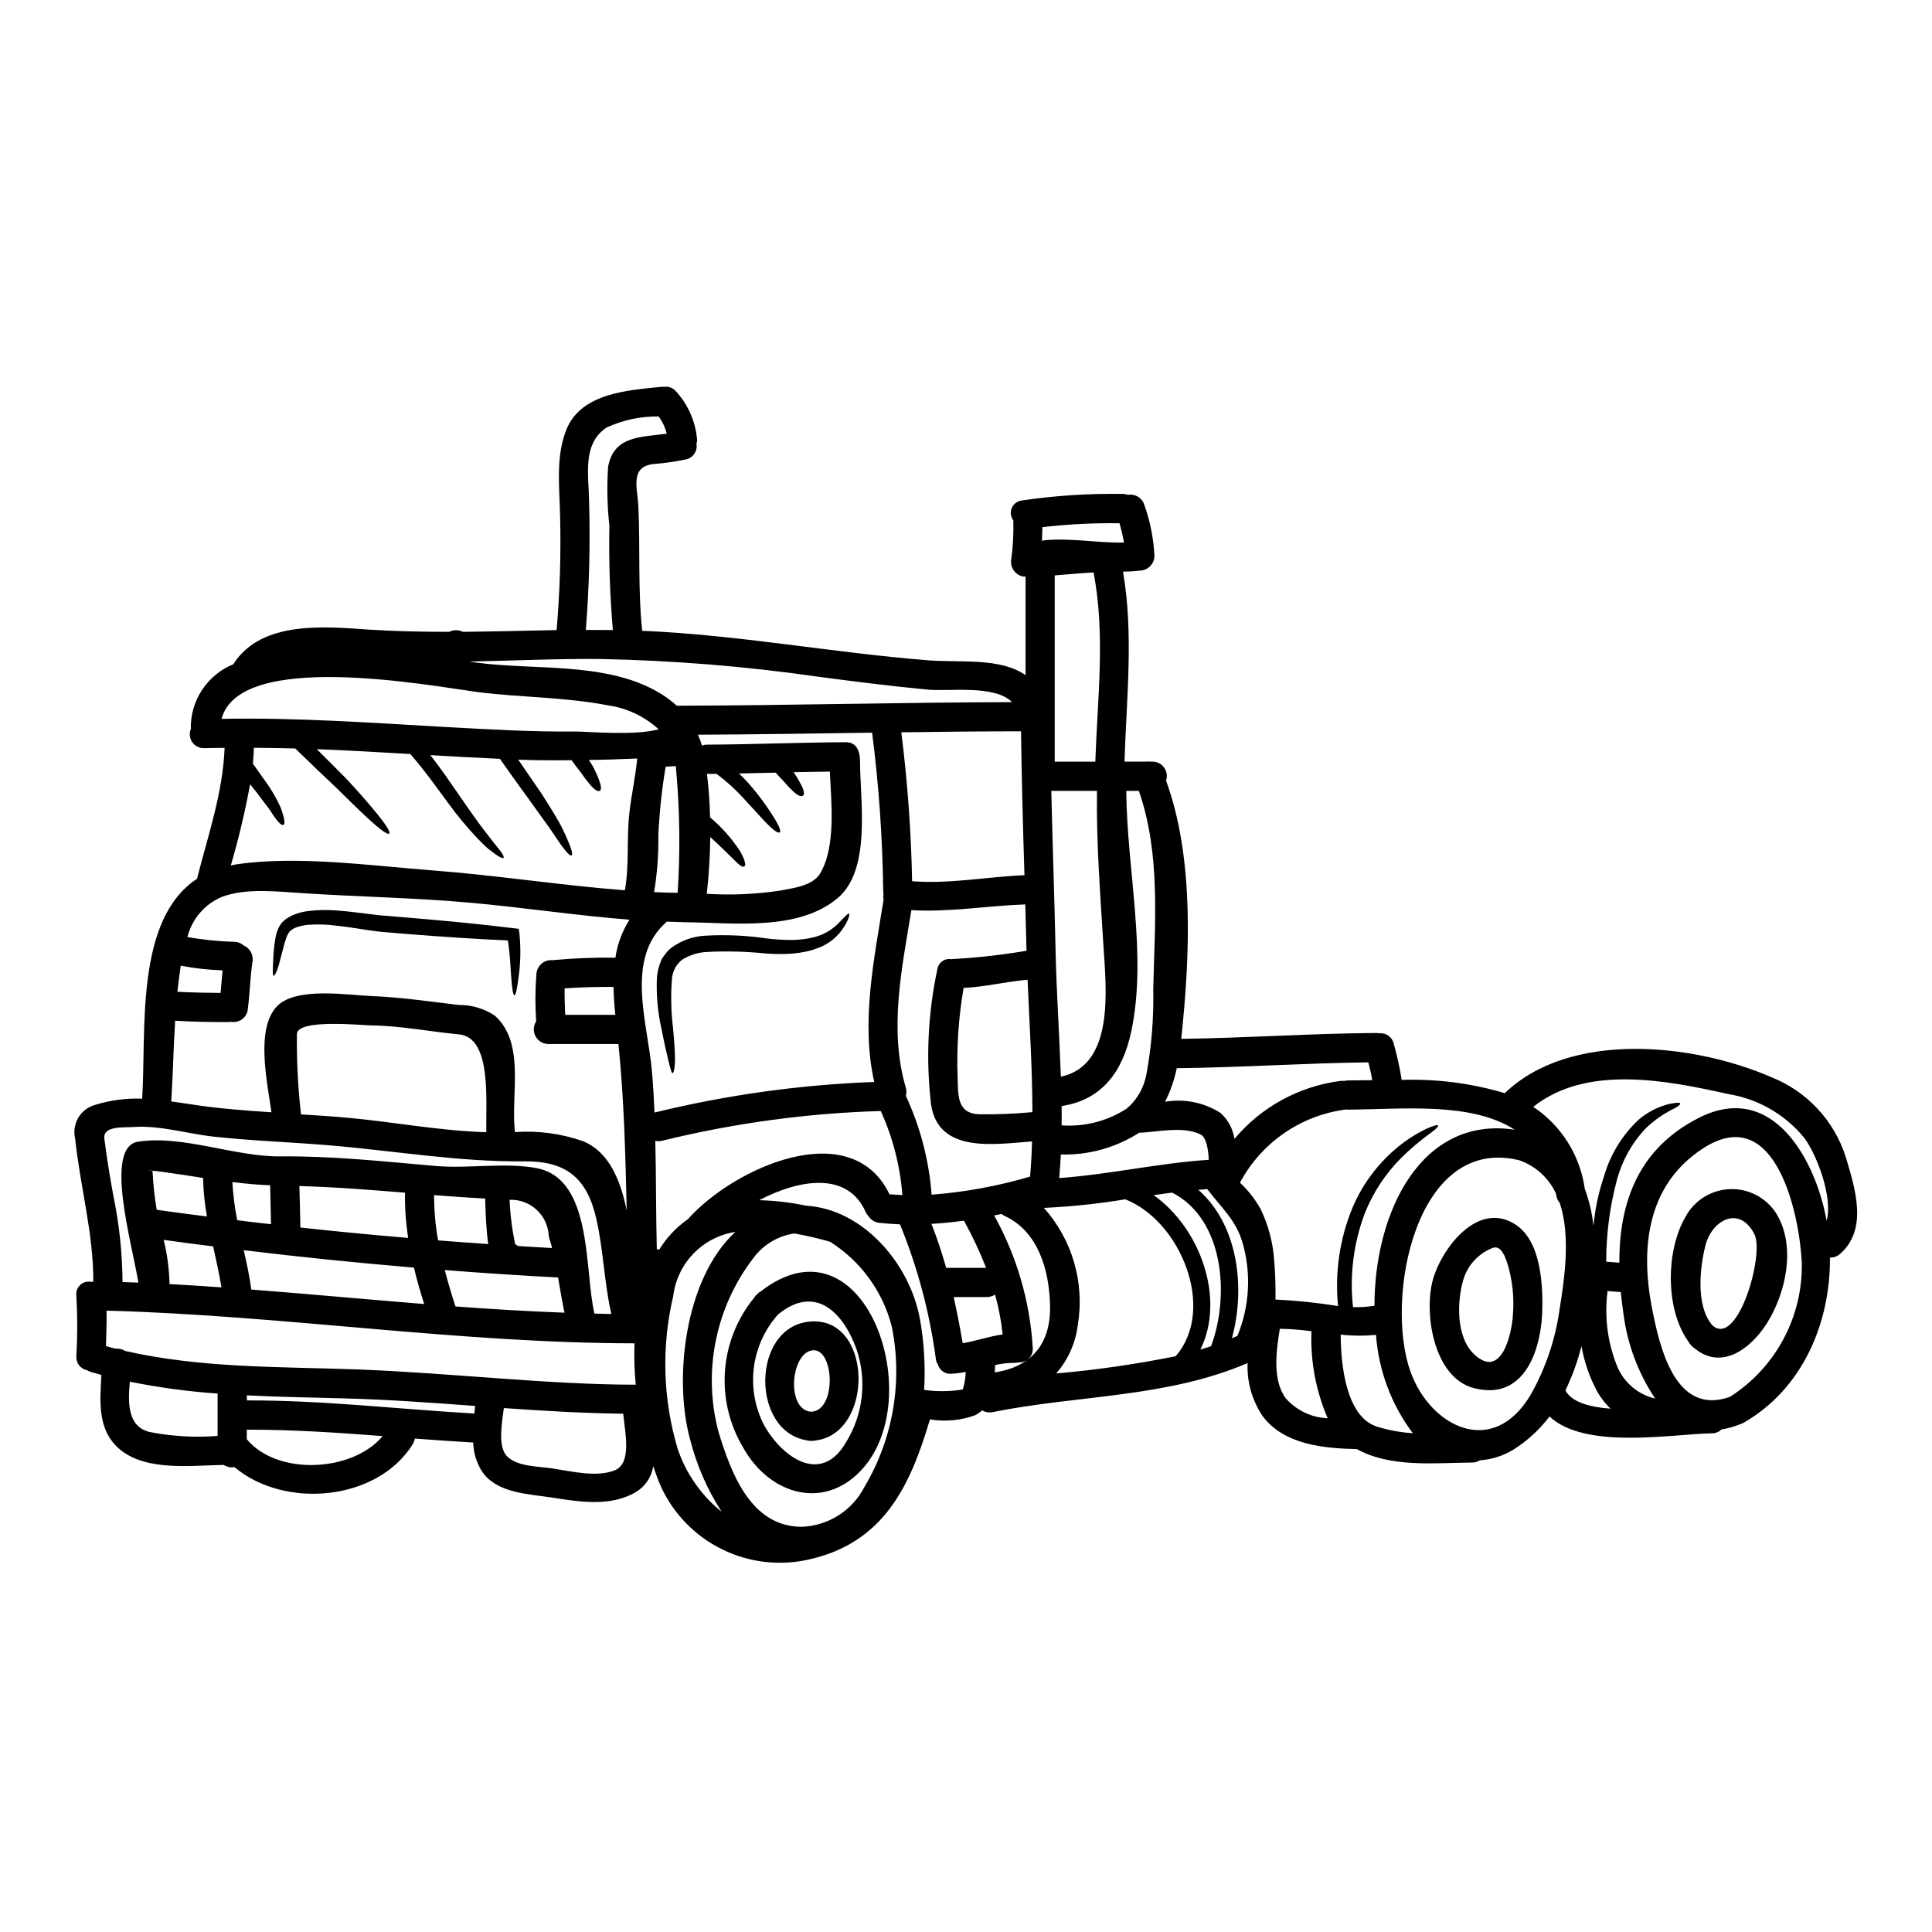 <?xml version="1.0" encoding="UTF-8"?>
<!-- Uploaded to: SVG Repo, www.svgrepo.com, Generator: SVG Repo Mixer Tools -->
<svg fill="#000000" width="800px" height="800px" version="1.1" viewBox="144 144 512 512" xmlns="http://www.w3.org/2000/svg">
 <g>
  <path d="m318.72 475.14c1.953-3.188 4.543-5.938 7.613-8.078 12.098-13.594 43.234-27.656 53.398-6.555 1.133 0.078 2.266 0.156 3.406 0.207v0.004c-0.582-7.707-2.523-15.254-5.727-22.289-19.555 0.574-38.996 3.223-57.992 7.894-0.578 0.125-1.172 0.133-1.754 0.023 0.23 9.598 0.152 19.219 0.395 28.734 0.219 0.031 0.441 0.051 0.66 0.059zm314.44-24.48c2.481 8.332 5.934 19.039-1.496 25.617v-0.004c-0.738 0.672-1.711 1.035-2.707 1.008 0.129 17.359-7.273 34.824-22.906 43.777h-0.004c-0.293 0.164-0.605 0.297-0.926 0.395-1.578 0.633-3.223 1.09-4.902 1.363-0.688 0.676-1.617 1.047-2.582 1.035-10.445 0.152-33.508 4.438-43-4.465v0.004c-2.629 3.469-5.863 6.441-9.547 8.77-2.699 1.652-5.762 2.629-8.926 2.836-0.605 0.395-1.312 0.602-2.035 0.594-9.883 0.074-21.543 1.418-30.543-3.562-0.027 0-0.078 0.027-0.105 0-8.719-0.203-19.32-1.18-24.918-8.82-2.762-4.125-4.141-9.02-3.938-13.98-21.492 9.234-44.871 8.434-67.512 12.988-0.969 0.219-1.984 0.055-2.836-0.461-0.555 0.504-1.168 0.938-1.832 1.289-3.836 1.398-7.969 1.781-11.996 1.105-5.234 17.711-12.254 32.582-31.809 37.07h0.004c-7.84 1.852-16.078 0.918-23.301-2.641-7.227-3.559-12.988-9.516-16.297-16.859-0.695-1.625-1.32-3.352-1.938-5.16-0.422 2.828-2.074 5.32-4.516 6.809-6.691 4-14.988 2.656-22.34 1.496-6.137-0.953-14.418-1.109-18.395-6.731h0.004c-1.539-2.332-2.391-5.051-2.449-7.844-5.16-0.309-10.32-0.668-15.48-1.055-0.09 0.539-0.281 1.055-0.566 1.52-9.414 15.066-33.922 17.23-47.207 6.062h-0.004c-0.992 0.156-2.008-0.055-2.859-0.59-8.543 0.102-20.535 1.777-27.602-4.18-5.93-5.031-5.211-12.594-4.824-19.68l-2.809-0.789h-0.004c-0.352-0.121-0.691-0.277-1.008-0.465-1.707-0.34-2.902-1.879-2.812-3.613 0.309-5.363 0.309-10.738 0-16.098-0.148-1.094 0.254-2.191 1.074-2.926 0.824-0.734 1.961-1.008 3.027-0.734 0.129-0.051 0.262-0.078 0.395-0.129 0.027-12.82-3.481-25.152-4.82-37.867v-0.004c-0.926-3.906 1.395-7.844 5.262-8.926 4.047-1.262 8.277-1.82 12.512-1.652 1.105-18.262-1.969-47.465 14.562-58.301 0.016-0.156 0.043-0.312 0.078-0.465 2.891-11.246 6.758-22.52 7.195-34.203-1.805 0.023-3.609 0.023-5.414 0.074-1.246 0.043-2.426-0.547-3.141-1.566s-0.867-2.332-0.402-3.488c-0.082-3.68 0.957-7.293 2.981-10.367 2.023-3.074 4.934-5.461 8.344-6.84l0.156-0.309c7.453-11.25 23.938-9.652 35.676-8.848 7.086 0.465 14.168 0.59 21.305 0.59 1.156-0.566 2.512-0.566 3.668 0 8.266-0.074 16.531-0.309 24.816-0.465 0.859-9.992 1.172-20.023 0.926-30.051-0.129-7.715-1.262-15.941 1.727-23.223 3.973-9.598 16.406-10.293 25.191-11.195l0.004 0.004c0.223-0.016 0.445-0.016 0.668 0 1.141-0.156 2.285 0.27 3.047 1.133 3.238 3.508 5.223 7.988 5.648 12.742 0.035 0.402-0.016 0.805-0.156 1.184 0.355 1.879-0.824 3.707-2.684 4.156-2.91 0.613-5.859 1.035-8.824 1.262-6.164 0.789-4.125 6.344-3.894 11.039 0.539 11.066-0.156 22.082 1.031 33.148 25.461 1.059 50.383 5.801 75.793 7.816 8.539 0.668 19.062-0.789 25.797 3.938v-26.121c-0.348 0.004-0.691-0.031-1.031-0.105-2.023-0.625-3.211-2.715-2.711-4.773 0.426-3.32 0.594-6.668 0.504-10.016-0.703-0.926-0.867-2.152-0.434-3.231s1.402-1.852 2.551-2.031c8.906-1.316 17.906-1.902 26.906-1.758 0.457 0.012 0.906 0.09 1.34 0.234 1.887-0.324 3.731 0.781 4.328 2.606 1.566 4.383 2.481 8.973 2.707 13.621-0.051 2.117-1.754 3.816-3.867 3.871-1.484 0.168-2.973 0.266-4.465 0.281 2.863 16.637 0.902 33.512 0.395 50.328h5.512v0.004c0.418-0.051 0.844-0.051 1.262 0h0.543c1.242-0.031 2.422 0.547 3.16 1.551 0.734 1.004 0.934 2.301 0.527 3.481 7.559 20.613 6.32 46.84 4.027 68.438 17.23-0.23 34.414-1.445 51.617-1.551 0.32-0.012 0.641 0.016 0.957 0.078 1.762-0.156 3.367 1.023 3.738 2.754 0.898 3.156 1.605 6.363 2.113 9.602 9.238-0.312 18.461 0.871 27.32 3.508 17.32-16.664 49.969-13.184 70.453-4.309 9.516 3.711 16.84 11.531 19.922 21.27zm-5.082 16.871c1.754-6.555-2.863-17.828-5.828-21.848v-0.004c-5.062-6.262-12.254-10.441-20.199-11.738-16.508-3.664-37.559-7.844-51.723 3.379 7.422 4.945 12.387 12.816 13.648 21.648v0.066c1.18 3.172 1.957 6.477 2.32 9.84 0.398-4.445 1.324-8.828 2.754-13.055 1.652-5.797 4.856-11.031 9.262-15.145 2.375-2 5.184-3.422 8.203-4.152 1.887-0.363 2.707-0.363 2.754-0.078 0.047 0.285-0.617 0.906-2.242 1.652-2.535 1.305-4.863 2.973-6.914 4.953-3.676 3.898-6.312 8.664-7.664 13.852-1.855 7.004-2.793 14.219-2.785 21.461 1.18 0.078 2.32 0.156 3.484 0.262-0.074-15.969 5.031-30.391 21.332-38.516 19.387-9.598 30.711 11.348 33.598 27.418zm-25.617 46.641h0.004c12.012-7.664 19.211-20.992 19.035-35.242-0.465-12.203-6.629-43.465-26.34-30.492-14.523 9.52-16.484 25.953-13.414 41.973 2.066 10.707 6.219 28.945 20.719 23.762zm-29.668-7.535c1.883 4.031 5.508 6.981 9.84 8-4.441-6.652-7.301-14.234-8.359-22.16-0.312-2.012-0.543-4.051-0.746-6.062-1.16-0.105-2.363-0.18-3.508-0.262-0.91 6.953 0.047 14.023 2.773 20.484zm-1.969 10.68c-1.566-1.492-2.875-3.234-3.867-5.156-1.852-3.59-3.148-7.438-3.848-11.414-1.027 4.043-2.453 7.973-4.254 11.734 1.637 3.082 6.332 4.414 11.969 4.836zm-13.57-26.051c1.344-8.266 3.047-19.762 0.078-28.504v-0.004c-0.434-0.488-0.727-1.086-0.848-1.727-0.051-0.262-0.102-0.492-0.152-0.75l-0.004-0.004c-1.906-4.125-5.41-7.297-9.703-8.793-27.512-6.734-35.715 36.676-28.852 55.965 5.211 14.652 21.902 23.223 31.965 6.012l-0.004-0.004c3.863-6.867 6.414-14.395 7.531-22.195zm-49.012-1.215c0-24.766 12.332-50.41 37.176-46.664-11.59-7.434-29.477-5.422-44.203-5.32-0.148 0-0.297-0.02-0.441-0.051-11.984 1.516-22.484 8.746-28.172 19.402 2.199 2.055 4.059 4.449 5.512 7.082 2.023 4.207 3.223 8.762 3.543 13.414 0.297 3.484 0.418 6.981 0.355 10.477 5.559 0.27 11.098 0.844 16.59 1.727-0.887-8.797 0.398-17.676 3.738-25.863 2.504-5.996 6.363-11.328 11.277-15.582 2.578-2.246 5.449-4.129 8.535-5.598 1.934-0.828 2.836-1.059 2.969-0.789 0.129 0.273-0.543 0.902-2.191 2.113v0.004c-2.625 1.918-5.109 4.023-7.434 6.297-4.277 4.234-7.629 9.312-9.84 14.914-2.969 7.906-4.027 16.402-3.094 24.797 1.902 0.047 3.801-0.074 5.68-0.359zm10.168 33.766c-5.684-7.57-9.07-16.613-9.754-26.055-3.117 0.297-6.254 0.273-9.363-0.074 0.027 7.918 1.395 21.719 9.574 24.375h-0.004c3.098 0.953 6.297 1.543 9.531 1.754zm-10.75-93.562c-0.254-1.574-0.617-3.148-1.031-4.723-16.949 0.207-33.852 1.371-50.773 1.547-0.645 3.09-1.684 6.082-3.098 8.902 5.078-0.871 10.301 0.176 14.652 2.941 2.027 1.785 3.348 4.238 3.715 6.91 7.098-8.473 17.129-13.965 28.094-15.371 0.332-0.043 0.672-0.043 1.008 0 0.32-0.086 0.648-0.129 0.98-0.133zm-11.809 89.59v0.004c-3.141-7.273-4.609-15.152-4.305-23.066-2.781-0.383-5.578-0.598-8.383-0.641-0.93 5.801-2.039 13.465 1.547 18.395v-0.004c2.824 3.223 6.852 5.144 11.133 5.316zm-23.938-21.797c3.281-7.938 3.738-16.762 1.289-24.996-1.777-5.902-5.856-9.34-9.262-13.93-0.789 0.051-1.574 0.125-2.363 0.203 10.422 9.109 12.594 25.719 8.898 39.312 0.477-0.18 0.941-0.383 1.43-0.59zm-6.969 2.711c5.031-13.543 3.352-33.742-10.32-40.707-1.625 0.227-3.273 0.438-4.898 0.668 12.484 8.871 19.012 27.551 12.383 40.934 0.949-0.277 1.875-0.59 2.836-0.895zm-0.594-49.402c-0.18-2.754-0.594-5.961-2.269-6.758-4.723-2.219-11.145-0.621-16.223-0.395h-0.004c-6.172 3.949-13.387 5.953-20.715 5.75-0.102 2.09-0.262 4.156-0.441 6.242 13.285-0.945 26.336-3.961 39.648-4.84zm-8.801 52.059c10.887-12.512 1.289-35.855-13.336-41.582v-0.004c-7.137 1.184-14.34 1.941-21.566 2.269 7.535 8.449 10.84 19.863 8.977 31.035-0.578 4.758-2.574 9.234-5.727 12.848 10.629-0.934 21.195-2.457 31.652-4.566zm-5.93-97.254c0.395-17.566 2.035-35.777-3.816-52.574h-3.332c0.152 20.816 5.574 43.391 1.367 63.539-2.266 10.961-7.871 18.367-18.5 19.992 0.023 1.707 0.023 3.41 0 5.117v-0.004c6.086 0.434 12.145-1.129 17.262-4.449 0.211-0.262 0.465-0.488 0.75-0.672 2.277-2.242 3.824-5.125 4.434-8.266 1.383-7.477 1.996-15.082 1.836-22.684zm-28.691-119c6.996-0.641 13.957 0.75 20.926 0.621-0.293-1.727-0.688-3.434-1.184-5.117-6.824-0.094-13.648 0.25-20.43 1.031-0.023 1.211-0.051 2.426-0.102 3.637v0.004c0.254-0.09 0.52-0.148 0.789-0.176zm4.207 142.17c14.266-2.996 12.02-23.191 11.297-34.543-0.852-13.75-1.91-27.449-1.727-41.199l-12.102 0.004c0.34 14.168 0.828 28.34 1.137 42.461 0.234 10.887 1.008 22.082 1.395 33.277zm9.133-83.48c0.566-16.715 2.707-33.664-0.465-50.148-3.434 0.18-6.859 0.516-10.293 0.789v49.363zm-26.625 161.85c9.391-1.445 14.988-7.273 14.625-18.105-0.285-9.082-3.121-19.219-11.992-23.348l0.004 0.004c-0.316-0.141-0.609-0.324-0.879-0.539l-1.938 0.395c6.008 10.812 9.504 22.836 10.234 35.188 0.059 1.012-0.32 2.004-1.043 2.719-0.719 0.715-1.711 1.086-2.723 1.02-0.348 0.086-0.699 0.129-1.055 0.129-1.746 0.004-3.488 0.203-5.191 0.594 0.012 0.609-0.016 1.277-0.043 1.949zm9.34-51.902c0.254-3.07 0.438-6.191 0.516-9.312-9.906 0.723-24.844 3.301-26.766-9.84l0.004 0.004c-1.402-11.91-0.844-23.973 1.648-35.703 0.113-0.871 0.582-1.66 1.293-2.184 0.711-0.52 1.605-0.727 2.473-0.57 0.309-0.051 0.617-0.078 0.93-0.074 6.356-0.363 12.688-1.09 18.961-2.168-0.023-0.852-0.074-1.727-0.074-2.578-0.078-3.223-0.18-6.477-0.262-9.699-10.141 0.359-20.074 2.113-30.18 1.52-2.527 15.48-6.012 31.703-1.473 47.055 0.219 0.695 0.219 1.445 0 2.141 3.832 8.258 6.148 17.133 6.836 26.211 8.844-0.676 17.59-2.285 26.094-4.797zm0.617-17.078c-0.027-11.688-0.789-23.496-1.289-35.082-5.676 0.488-11.246 1.91-16.949 2.164v0.004c-1.324 7.699-1.863 15.512-1.598 23.32 0.18 4.875-0.336 9.906 5.676 10.168 4.731 0.066 9.457-0.125 14.164-0.57zm-2.113-62.789c-0.395-12.719-0.746-25.434-0.906-38.129-10.574 0-21.152 0.129-31.727 0.262v0.004c1.652 13.094 2.606 26.27 2.863 39.465 9.906 0.777 19.836-1.184 29.773-1.598zm-5.781 121.71c-0.371-3.57-1.043-7.102-2.008-10.555-0.672 0.43-1.449 0.656-2.246 0.645h-8.719c0.902 4.023 1.676 8.102 2.398 12.23 3.562-0.594 6.988-1.832 10.574-2.32zm-14.957-17.645h10.574l0.004-0.004c-1.684-4.293-3.648-8.473-5.879-12.512-2.867 0.414-5.754 0.695-8.617 0.852 1.504 3.816 2.812 7.711 3.914 11.66zm17.453-149.93c-4.617-4.668-16.766-2.785-22.234-3.301-9.754-0.93-19.453-2.141-29.148-3.434-19.203-2.762-38.562-4.328-57.957-4.695-11.414-0.102-23.012 0.465-34.543 0.672 0.746 0.102 1.445 0.203 2.09 0.309 15.219 2.016 33.664-0.203 47.492 7.512 1.965 1.078 3.801 2.387 5.465 3.891 29.668-0.074 59.359-0.879 88.836-0.953zm-12.871 181.5v0.004c0.352-1.309 0.551-2.648 0.594-4-1.258 0.25-2.535 0.414-3.816 0.492-1.598 0.133-3.074-0.867-3.543-2.402-0.277-0.43-0.461-0.91-0.543-1.418-1.629-12.285-4.828-24.309-9.516-35.781-1.836-0.078-3.641-0.203-5.445-0.395-1.223-0.121-2.324-0.809-2.969-1.855-0.285-0.305-0.52-0.652-0.695-1.031-4.746-10.809-17.594-8.695-28.199-3.121h0.004c4.188 0.109 8.359 0.598 12.461 1.469 14.836 0.855 27.395 15.117 30.129 30.027 1.102 6.195 1.473 12.5 1.109 18.781 3.117 0.434 6.273 0.441 9.391 0.023 1.047-0.246 0.789 0.086 1.047-0.789zm-26.332 26.625c7.652-12.777 10.27-27.945 7.356-42.547-2.367-9.348-8.23-17.426-16.383-22.57-3.109-0.898-6.262-1.629-9.445-2.191-4.316 0.617-8.207 2.93-10.809 6.426-10.102 13.105-13.543 30.156-9.312 46.152 3.25 10.605 8.434 25.129 22.043 25.152l-0.004-0.004c3.434-0.117 6.777-1.145 9.684-2.977 2.91-1.828 5.281-4.394 6.871-7.441zm5.16-155.79v0.004c-0.102-0.477-0.102-0.969 0-1.445-0.074-0.305-0.105-0.617-0.102-0.93-0.18-14-1.164-27.98-2.941-41.867-15.352 0.23-30.723 0.465-46.152 0.539 0.418 0.93 0.77 1.887 1.059 2.867 0.434-0.152 0.887-0.23 1.344-0.234 12.254-0.051 24.586-0.594 36.836-0.645 3.07 0 3.715 2.891 3.715 5.117v0.027c0 10.316 3.043 28.582-5.902 36.141-10.605 8.977-28.09 6.477-40.836 6.422-0.102 0-0.18-0.027-0.262-0.027-1.391-0.023-2.809-0.074-4.203-0.125-11.246 9.75-5.031 26.879-3.938 39.727 0.312 3.586 0.516 7.223 0.672 10.859h0.004c19.082-4.664 38.59-7.379 58.223-8.102-3.574-15.875-0.043-32.438 2.484-48.324zm-16.797-6.965c4.258-7.172 2.891-19.012 2.555-26.957-3.199 0.027-6.394 0.105-9.598 0.156 0.027 0.051 0.078 0.102 0.102 0.152h0.004c0.703 1.035 1.34 2.113 1.91 3.227 0.852 1.727 0.879 2.555 0.414 2.867s-1.238 0.023-2.606-1.211v-0.004c-0.887-0.836-1.723-1.723-2.504-2.656-0.617-0.645-1.34-1.422-2.062-2.246-3.25 0.078-6.504 0.156-9.75 0.207 1.359 1.285 2.633 2.656 3.82 4.102 1.688 2.031 3.254 4.164 4.691 6.383 2.168 3.324 2.711 4.769 2.297 5.117-0.414 0.348-1.754-0.52-4.441-3.41-1.316-1.418-3.043-3.301-5.234-5.699-2.148-2.356-4.519-4.496-7.082-6.394-0.852 0-1.676 0.023-2.527 0.023 0.465 3.715 0.719 7.586 0.828 11.504h-0.004c3.106 2.617 5.809 5.676 8.023 9.082 1.367 2.555 1.523 3.637 1.059 3.938-1.008 0.543-2.481-1.855-9.027-7.789l-0.004-0.004c-0.055 5.027-0.363 10.047-0.926 15.043 6.484 0.402 12.996 0.117 19.422-0.852 3.422-0.652 8.66-1.246 10.645-4.578zm-22.492 95.035c-4.219 0.648-8.109 2.66-11.078 5.723-2.973 3.066-4.859 7.016-5.379 11.254-3.156 13.383-2.75 27.363 1.184 40.539 2.223 6.551 6.269 12.332 11.66 16.668-3.812-5.883-6.637-12.348-8.359-19.141-4.379-15.676-1.645-42.469 11.973-55.043zm-15.293-89.875c0.703-10.715 0.582-21.473-0.363-32.168-0.027-0.488-0.078-0.953-0.129-1.418-0.902 0.051-1.777 0.129-2.684 0.18-1.008 5.977-1.652 12.004-1.934 18.055 0.078 5.082-0.297 10.156-1.121 15.172 2.074 0.102 4.164 0.156 6.231 0.18zm-2.891-121.68v0.004c-0.406-1.645-1.133-3.191-2.141-4.551-4.766-0.074-9.484 0.93-13.805 2.938-6.445 4.231-4.746 12.562-4.644 19.039 0.352 11.539 0.066 23.086-0.848 34.594 2.402 0 4.773 0 7.172 0.023h-0.004c-0.797-9.195-1.105-18.426-0.926-27.652-0.574-5.191-0.688-10.422-0.336-15.633 1.523-8.297 8.824-7.781 15.531-8.758zm-8.207 252.04c-0.355-3.641-0.465-7.305-0.332-10.965-46.898-0.051-93.125-7.402-139.92-8.66 0.078 3.148-0.074 6.266-0.152 9.387 0.852 0.262 1.699 0.492 2.578 0.695l-0.004 0.004c0.879-0.082 1.758 0.125 2.504 0.594 20.199 4.594 40.836 4.152 61.551 4.898 24.871 0.941 50.586 4.047 73.777 4.047zm-1.699-151.45c0.539-4.875 1.625-9.625 2.09-14.496-4.281 0.176-8.543 0.336-12.824 0.395 0.312 0.465 0.621 0.93 0.879 1.344 0.672 1.211 1.258 2.469 1.754 3.766 0.746 1.969 0.719 2.836 0.23 3.07-0.488 0.23-1.316-0.203-2.606-1.727l0.004-0.004c-0.84-0.996-1.629-2.039-2.363-3.121-0.746-0.902-1.574-2.039-2.477-3.273-4.566 0.051-9.105 0.051-13.699-0.129-0.152 0-0.312-0.027-0.438-0.027 2.32 3.406 4.383 6.398 6.141 8.949 2.426 3.844 4.356 6.836 5.547 9.262 2.363 4.93 2.941 6.914 2.449 7.172-0.492 0.254-1.91-1.34-4.797-5.75-1.469-2.191-3.586-4.981-6.141-8.617-2.266-3.07-4.949-6.812-8.047-11.223-6.141-0.285-12.309-0.617-18.449-0.98 3.121 3.938 5.473 7.508 7.562 10.496 2.891 4.207 5.16 7.43 6.992 9.777 0.93 1.18 1.699 2.191 2.363 3.047 0.66 0.855 1.211 1.469 1.625 2.012 0.789 1.082 1.031 1.676 0.852 1.883-0.18 0.203-0.746-0.023-1.883-0.789-0.566-0.395-1.289-0.902-2.141-1.598-0.852-0.695-1.754-1.652-2.863-2.754-2.816-2.988-5.438-6.152-7.848-9.477-2.734-3.664-5.828-8.152-9.957-12.898-8.266-0.488-16.531-0.953-24.797-1.289 2.969 2.945 5.574 5.512 7.793 7.793 3.148 3.352 5.469 6.062 7.223 8.152 3.508 4.203 4.566 6.035 4.18 6.422-0.387 0.391-2.141-0.789-6.168-4.516-2.012-1.859-4.539-4.383-7.816-7.586-3.019-2.836-6.656-6.297-10.91-10.445-3.664-0.105-7.301-0.156-10.965-0.18-0.051 1.418-0.125 2.809-0.254 4.203 1.574 2.242 2.969 4.18 4.129 5.828h-0.004c1.234 1.832 2.312 3.766 3.223 5.777 1.16 3.172 1.211 4.465 0.719 4.644-0.492 0.18-1.496-0.723-3.148-3.324-0.789-1.289-2.168-2.867-3.691-5.008-0.59-0.719-1.262-1.574-1.969-2.453-1.332 7.258-3.039 14.438-5.117 21.516 0.543-0.102 1.059-0.23 1.598-0.309 16.047-2.363 35.551 0.363 51.621 1.598 17.102 1.289 34.102 3.973 51.207 5.289 1.242-6.879 0.414-13.48 1.191-20.422zm-14.242-21.648c3.019-0.023 15.684 1.18 22.008-0.594-3.746-3.426-8.441-5.641-13.469-6.344-11.414-2.219-23.141-2.062-34.668-3.543-12.383-1.652-62.844-11.199-67.699 7.121 19.812-0.363 39.547 1.031 59.332 2.164 11.488 0.633 23.027 1.305 34.496 1.199zm10.344 195.8c4.644-1.832 2.754-10.086 2.269-15.012-10.523-0.129-21.051-0.746-31.625-1.496-0.516 3.867-1.496 9.516 0.395 12.227 2.398 3.383 8.973 3.199 12.637 3.793 4.898 0.754 11.527 2.379 16.324 0.492zm3.199-68.879c-0.336-14.758-0.695-29.434-2.191-44.109h-18.523c-1.43 0.008-2.75-0.77-3.438-2.027-0.684-1.258-0.621-2.789 0.164-3.988-0.293-4.113-0.277-8.242 0.051-12.355 0.035-2.121 1.75-3.832 3.871-3.867 0.129 0 0.285 0.027 0.414 0.027 0.129 0 0.152-0.027 0.23-0.027 5.461-0.5 10.949-0.715 16.434-0.648 0.512-3.582 1.789-7.012 3.738-10.059-14.266-1.109-28.375-3.273-42.645-4.539-14.598-1.289-29.23-1.523-43.828-2.481-6.785-0.414-14.957-1.445-21.441 0.93h0.004c-4.606 1.887-8.043 5.852-9.258 10.684 4.133 0.742 8.312 1.164 12.508 1.262 0.895 0.031 1.742 0.379 2.402 0.98 1.77 0.77 2.734 2.691 2.297 4.566-0.617 4.281-0.668 8.617-1.289 12.898h-0.004c-0.531 1.938-2.465 3.137-4.438 2.754-0.297 0.055-0.598 0.078-0.898 0.078-4.152 0-9.055-0.051-13.828-0.363-0.441 6.992-0.566 13.98-1.008 21 0 0.129-0.051 0.262-0.051 0.395 1.777 0.23 3.586 0.516 5.445 0.789 6.965 1.082 14.059 1.621 21.129 2.086-1.109-8.074-4.309-22.285 1.574-28.195 5.117-5.117 18.859-2.836 24.922-2.606 7.816 0.312 15.426 1.445 23.164 2.363h-0.004c3.387-0.039 6.703 0.941 9.523 2.809 8.266 7.328 4.152 21.156 5.363 30.879 6.133-0.441 12.285 0.387 18.082 2.426 6.781 2.816 9.852 10.145 11.531 18.348zm-16.301-51.844h13.285c-0.254-2.477-0.438-4.953-0.488-7.402-4.328 0-8.66 0.078-12.953 0.395-0.051 2.352 0.078 4.66 0.156 7.008zm7.738 79.18c1.496 0.051 2.992 0.074 4.488 0.102 0-0.078-0.051-0.129-0.051-0.207-1.832-8.203-2.062-16.688-3.894-24.891-2.481-10.988-8.051-15.453-19.066-15.352-17.414 0.18-34.746-2.836-52.109-4.281-10.141-0.828-20.402-1.18-30.516-2.293-6.863-0.789-14.109-3.019-21-2.527-2.836 0.176-8.152-0.34-7.715 3.121 0.668 5.184 1.496 10.316 2.453 15.449v-0.004c1.52 7.414 2.309 14.957 2.363 22.523l4.203 0.152c-1.777-10.703-9.133-35.961-0.078-37.352 11.867-1.832 25.723 4.051 37.816 3.898 13.984-0.129 27.348 1.367 41.227 2.555 8.512 0.719 18.344-1.008 26.594 0.566 14.887 2.836 12.613 26.93 15.246 38.309v-0.004c0 0.082 0.012 0.16 0.039 0.234zm-7.918-0.23c-0.645-3.098-1.18-6.191-1.703-9.34-10.012-0.523-20.02-1.18-30.027-1.969 0.828 3.25 1.805 6.477 2.836 9.648 9.621 0.711 19.246 1.289 28.895 1.648zm-3.301-17.129c-0.18-1.059-0.668-2.141-0.879-3.199v-0.004c-0.223-5.512-4.863-9.805-10.375-9.594 0.164 3.938 0.656 7.852 1.473 11.707 0.051 0.18 0.695 0.363 0.695 0.543 3.152 0.195 5.961 0.355 9.082 0.535zm-17.414-30.699c-0.203-8.203 1.547-25.152-7.301-25.949-7.738-0.719-15.352-2.269-23.164-2.363-2.402-0.023-19.633-1.805-19.734 2.269l-0.004-0.004c-0.078 7.121 0.285 14.238 1.082 21.312 4.078 0.254 8.152 0.516 12.203 0.875 12.152 1.09 24.664 3.504 36.902 3.848zm0.488 29.641c-0.668-4.824-0.789-11.738-0.789-11.738 0-0.102 0.023-0.203 0.023-0.336-4.539-0.23-9.055-0.566-13.566-0.906-0.012 4.023 0.344 8.039 1.059 11.996 4.449 0.355 8.863 0.664 13.27 0.973zm-3.656 44.902c0.074-0.695 0.129-1.344 0.18-2.016-11.668-0.852-23.402-1.727-35.207-2.012-8.457-0.23-16.895-0.363-25.277-0.789v1.34c20.16-0.059 40.176 2.316 60.305 3.477zm-13.312-29.023c-1.008-3.172-1.938-6.394-2.707-9.648-15.066-1.262-30.105-2.801-45.117-4.617 0.789 3.352 1.496 6.691 1.969 10.113v0.312c15.309 1.184 30.551 2.606 45.852 3.84zm-4.231-17.516c-0.629-3.965-0.914-7.977-0.848-11.992-9.312-0.75-18.602-1.5-27.988-1.754 0.074 3.664 0.23 7.324 0.254 10.988 9.516 1.039 19.039 1.957 28.574 2.758zm-42.773 53.348c8.074 9.727 27.988 8.746 36.012-0.828-11.996-0.93-23.965-1.727-36.012-1.699zm6.418-56.984c-0.051-3.434-0.176-6.859-0.23-10.32-3.406-0.125-6.731-0.438-10.004-0.852h-0.004c0.184 3.398 0.613 6.777 1.289 10.113 2.996 0.391 5.957 0.738 8.949 1.059zm-13.363-61.293c0.18-1.969 0.34-4 0.52-5.988v0.004c-3.715-0.113-7.418-0.527-11.066-1.238-0.023 0.219-0.059 0.43-0.102 0.645-0.312 2.098-0.574 4.188-0.789 6.269 3.918 0.23 7.879 0.273 11.438 0.309zm-0.789 106.41c0-0.078 0.027-0.152 0.027-0.23h0.004c-7.824-0.547-15.605-1.598-23.293-3.148-0.492 5.512-0.672 11.809 5.156 13.312 5.957 1.176 12.051 1.535 18.105 1.059zm1.031-28.375c-0.617-3.641-1.418-7.25-2.215-10.863-4.359-0.539-8.746-1.105-13.105-1.727 0.938 3.836 1.457 7.766 1.551 11.715 4.578 0.254 9.156 0.539 13.762 0.875zm-17.164-20.559c4.434 0.621 8.871 1.211 13.312 1.777-0.613-3.371-0.957-6.785-1.031-10.215-3.148-0.492-6.348-1.008-9.598-1.445l0.004 0.004c-1.719-0.281-3.449-0.469-5.188-0.57 0.465 0.051 0.93 0.102 1.395 0.18l-0.004 0.004c0.152 3.441 0.523 6.871 1.109 10.266z"/>
  <path d="m614.66 465.47c5.414 8.617 2.684 21.23-2.504 29.355-4.281 6.691-11.918 12.309-18.961 6.582h0.004c-0.367-0.223-0.699-0.504-0.98-0.828-0.305-0.293-0.555-0.633-0.75-1.008-6.242-8.691-5.984-24.195-0.789-33.121h0.004c2.336-4.336 6.785-7.117 11.707-7.32 4.926-0.199 9.586 2.211 12.27 6.34zm-16.973 29.637c6.691 6.477 14.031-18.676 11.223-24.094-3.977-7.688-11.328-3.688-12.988 3.199-1.484 5.938-2.492 15.766 1.766 20.898z"/>
  <path d="m545.57 468.48c6.965 4.488 7.379 16.484 7.121 23.758-0.539 10.496-5.234 23.039-18.16 19.605-10.68-2.809-13.258-20.02-10.781-28.789 2.375-8.355 11.941-20.918 21.82-14.574zm-0.617 23.758c0.344-4.512-0.156-9.051-1.469-13.383-0.516-1.52-1.602-4.981-3.898-4.152h0.004c-3.816 1.477-6.723 4.656-7.84 8.594-1.625 5.699-1.91 14.934 2.832 19.527 7.352 7.035 10.117-5.5 10.371-10.582z"/>
  <path d="m345.65 486.2c26.906-20.816 44.035 26.621 27.445 46.445-10.008 11.941-25.074 7.766-32.168-5.059v0.004c-3.648-6.117-5.328-13.211-4.801-20.316s3.234-13.871 7.746-19.383c0.203-0.355 0.469-0.672 0.789-0.93 0.281-0.309 0.617-0.566 0.988-0.762zm22.625 39.906v0.004c4.508-7.379 5.5-16.379 2.707-24.562-3.543-9.84-10.988-17.32-20.859-9.133v0.004c-3.481 3.93-5.691 8.824-6.344 14.039-0.652 5.211 0.281 10.496 2.688 15.168 4.723 8.523 15.176 16.137 21.809 4.473z"/>
  <path d="m369.03 386.14c0.203 0.156-0.051 1.32-1.18 3.199h-0.004c-1.621 2.801-4.207 4.918-7.273 5.961-0.992 0.391-2.019 0.691-3.07 0.898-1.066 0.219-2.144 0.383-3.227 0.492-2.43 0.195-4.867 0.195-7.297 0-5.184-0.539-10.402-0.68-15.609-0.414-2.344 0.109-4.617 0.82-6.602 2.062-1.633 1.285-2.621 3.219-2.711 5.293-0.316 4.195-0.223 8.414 0.285 12.594 0.336 3.688 0.566 6.734 0.539 8.848-0.051 2.191-0.363 3.301-0.645 3.328-0.285 0.027-0.566-1.18-1.055-3.148-0.488-1.969-1.16-4.93-1.887-8.617v0.004c-0.992-4.418-1.398-8.945-1.211-13.465 0.109-1.461 0.438-2.898 0.98-4.258l0.23-0.566 0.129-0.285 0.18-0.254v-0.027l0.051-0.051 0.078-0.102 0.566-0.789h0.004c0.488-0.672 1.07-1.262 1.73-1.758 2.606-1.871 5.695-2.957 8.898-3.121 5.473-0.309 10.961-0.059 16.383 0.75 2.219 0.27 4.453 0.402 6.691 0.391 0.906 0 2.09-0.152 3.07-0.23 0.867-0.121 1.73-0.285 2.582-0.492 2.648-0.641 5.047-2.059 6.887-4.074 1.402-1.422 2.172-2.32 2.484-2.168z"/>
  <path d="m358.34 494.26c16.977-1.859 17.543 29.52 1.781 31.488-0.387 0.086-0.781 0.121-1.18 0.102-0.398 0.016-0.797-0.035-1.18-0.156-14.797-2.438-14.613-29.781 0.578-31.434zm0.594 23.863c7.121-0.18 6.141-18.16-0.254-16.137-5.266 1.688-6.141 15.672 0.254 16.137z"/>
  <path d="m281.65 391.34c0.41 4.027 0.316 8.09-0.285 12.094-0.363 2.754-0.695 4.328-1.031 4.328-0.336 0-0.617-1.574-0.828-4.414-0.23-2.504-0.254-6.09-0.93-10.113-7.688-0.34-17.32-0.957-27.809-1.805l-4.617-0.395c-0.789-0.078-1.418-0.105-2.363-0.23l-2.269-0.312c-2.941-0.441-5.703-0.906-8.332-1.18l0.004 0.004c-2.41-0.32-4.848-0.406-7.273-0.258-1.02 0.066-2.023 0.258-2.996 0.57-0.371 0.113-0.734 0.258-1.082 0.434-0.391 0.219-0.754 0.484-1.082 0.789-0.441 0.59-0.773 1.258-0.98 1.969-0.281 0.785-0.512 1.582-0.699 2.394-0.414 1.574-0.789 2.918-1.059 4.027-0.617 2.32-1.262 3.43-1.547 3.352-0.285-0.074-0.18-1.395-0.102-3.613 0.051-1.18 0.102-2.555 0.309-4.231 0.078-0.824 0.23-1.727 0.414-2.68 0.223-1.199 0.711-2.336 1.418-3.328 0.398-0.453 0.84-0.867 1.316-1.238 0.582-0.398 1.203-0.734 1.855-1.008 1.211-0.52 2.488-0.867 3.793-1.031 2.676-0.348 5.387-0.398 8.074-0.152 2.781 0.203 5.648 0.59 8.566 0.953 0.695 0.102 1.418 0.18 2.141 0.262 0.566 0.074 1.469 0.125 2.191 0.176l4.617 0.395c11.062 0.902 21.203 1.91 29.047 2.891l1.367 0.152z"/>
 </g>
</svg>